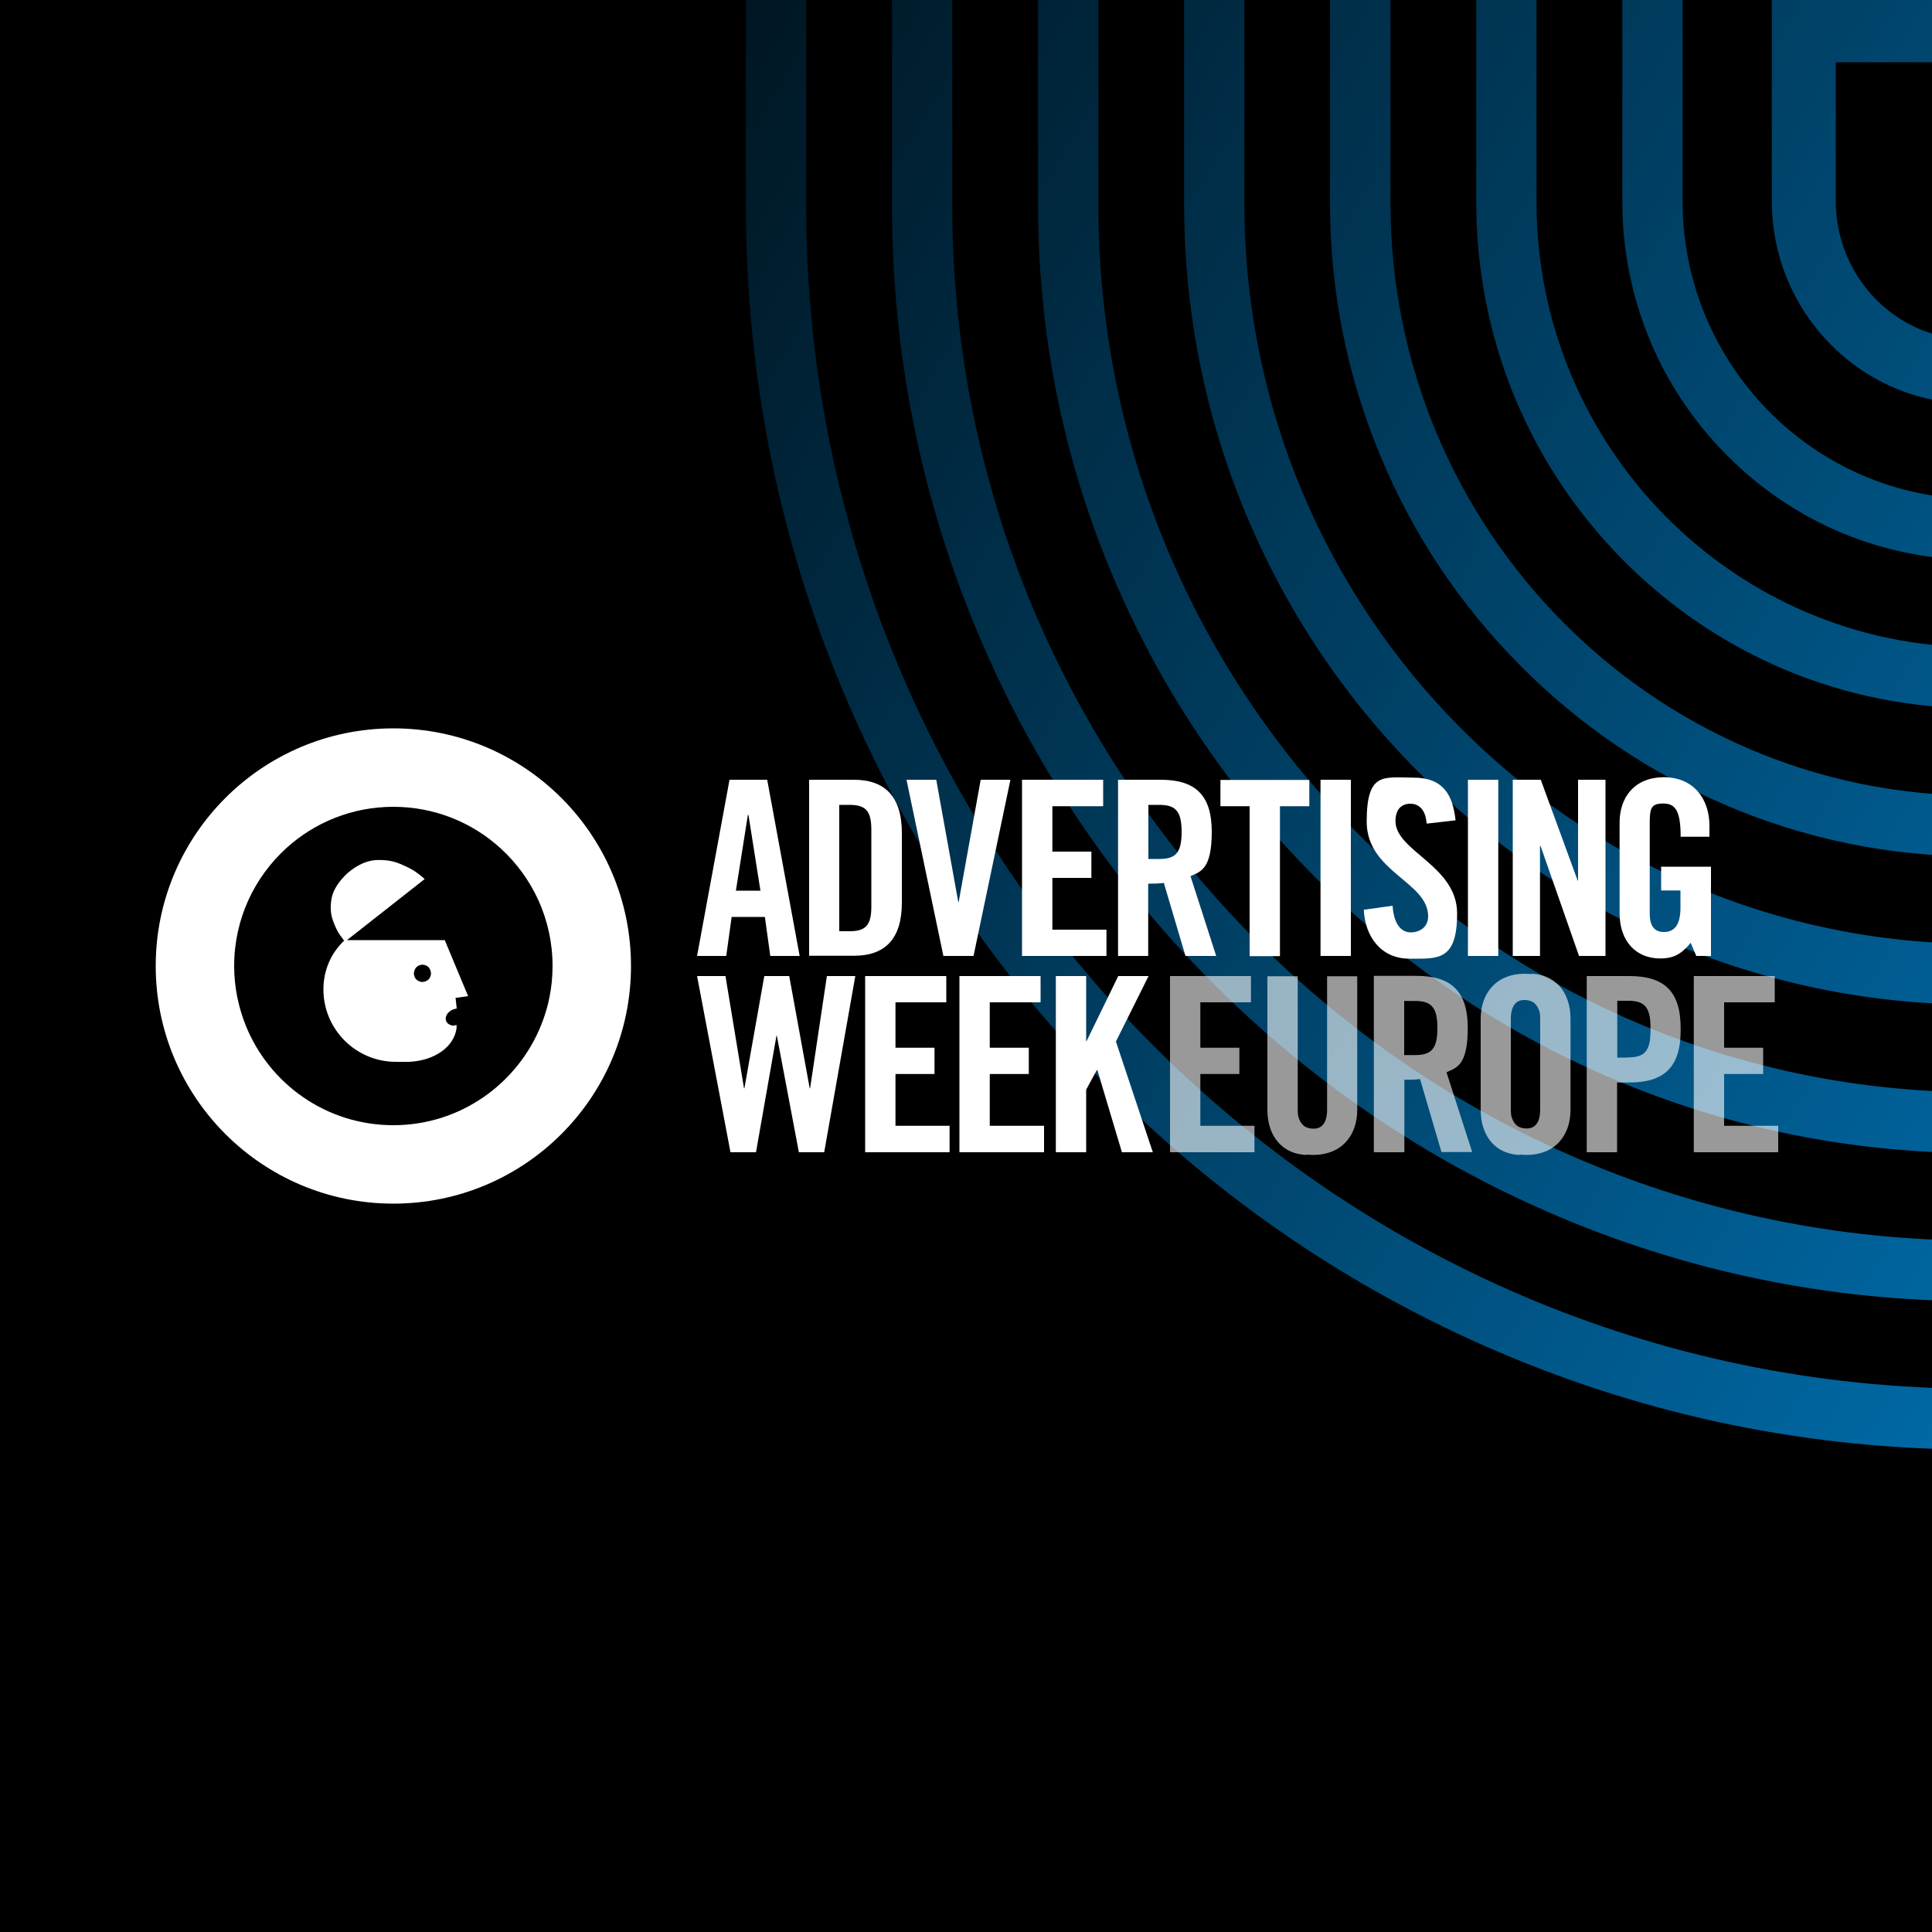 <?xml version="1.0" encoding="UTF-8"?>
<svg id="Layer_1" xmlns="http://www.w3.org/2000/svg" width="1000" height="1000" xmlns:xlink="http://www.w3.org/1999/xlink" xmlns:x="http://ns.adobe.com/Extensibility/1.0/" xmlns:i="http://ns.adobe.com/AdobeIllustrator/10.0/" xmlns:graph="http://ns.adobe.com/Graphs/1.0/" version="1.1" viewBox="0 0 1000 1000">
  <!-- Generator: Adobe Illustrator 29.3.1, SVG Export Plug-In . SVG Version: 2.1.0 Build 151)  -->
  <defs>
    <style>
      .st0 {
        fill: none;
      }

      .st1 {
        fill: url(#linear-gradient);
      }

      .st2 {
        opacity: .6;
      }

      .st2, .st3 {
        fill: #fff;
      }

      .st4 {
        clip-path: url(#clippath);
      }
    </style>
    <clipPath id="clippath">
      <rect class="st0" width="1000" height="1000"/>
    </clipPath>
    <linearGradient id="linear-gradient" x1="352.9" y1="430.4" x2="1901.2" y2="-489.4" gradientTransform="translate(0 1) scale(1 -1)" gradientUnits="userSpaceOnUse">
      <stop offset="0" stop-color="#000"/>
      <stop offset="1" stop-color="#00a2ff"/>
    </linearGradient>
  </defs>
  <rect width="1000" height="1000"/>
  <rect class="st0" x="48" width="952" height="924"/>
  <g class="st4">
    <path class="st1" d="M870.9-50.2V104c0,85.1,68.6,154.3,152.9,154.3h0c84.3,0,152.9-69.2,152.9-154.3V-50.2h-305.8ZM1023.7,289.8c-49.2,0-95.4-19.3-130.1-54.4-34.8-35.1-53.9-81.7-53.9-131.3V-81.7h368.1V104c0,49.6-19.1,96.3-53.9,131.3-34.8,35.2-81,54.5-130.2,54.5M795.3-126V104.5c0,127.1,102.5,230.5,228.4,230.5h0c126,0,228.4-103.4,228.4-230.5V-126h-456.8ZM1023.7,366.6c-69.4,0-134.6-27.3-183.6-76.7-49-49.5-76-115.3-76-185.3V-157.4h519.3V104.6c0,70-27,135.8-76,185.3-49.1,49.4-114.3,76.7-183.7,76.7M719.7-201.8V105c0,169.2,136.4,306.8,304,306.8h0c167.7,0,304-137.6,304-306.8V-201.8h-608,0ZM1023.7,443.3c-45.3,0-89.2-8.9-130.5-26.6-39.9-17-75.8-41.4-106.6-72.5s-55-67.2-71.8-107.5c-17.5-41.7-26.4-86-26.4-131.7V-233.3h670.6V105c0,45.7-8.9,90-26.4,131.7-16.9,40.3-41.1,76.5-71.8,107.5-30.8,31.1-66.6,55.5-106.6,72.5-41.3,17.7-85.2,26.6-130.5,26.6M644.1-277.7V105.4c0,211.3,170.3,383.1,379.6,383.1h0c209.3,0,379.6-171.9,379.6-383.1v-383.1h-759.2,0ZM1023.7,520c-55.5,0-109.3-11-159.9-32.6-48.9-20.9-92.9-50.8-130.6-88.8-37.7-38.1-67.3-82.4-88-131.8-21.4-51.1-32.3-105.4-32.3-161.4v-414.6h821.7V105.4c0,56-10.9,110.3-32.3,161.4-20.7,49.4-50.3,93.7-88,131.8s-81.7,68-130.6,88.8c-50.7,21.7-104.5,32.6-160,32.6M568.5-353.5V105.9c0,253.3,204.2,459.4,455.2,459.4h0c251,0,455.2-206.1,455.2-459.4v-459.4h-910.4ZM1023.7,596.8c-65.7,0-129.4-13-189.4-38.6-57.9-24.7-109.9-60.1-154.6-105.2-44.7-45.1-79.7-97.6-104.2-156-25.4-60.5-38.2-124.8-38.2-191.1v-490.9h972.9V105.9c0,66.3-12.9,130.6-38.2,191.1-24.5,58.5-59.6,111-104.2,156-44.7,45.1-96.7,80.5-154.6,105.2-60.1,25.6-123.8,38.6-189.5,38.6M492.9-429.3V106.4c0,295.4,238.1,535.7,530.8,535.7h0c292.7,0,530.8-240.3,530.8-535.7V-429.3H492.9ZM1023.7,673.5c-75.9,0-149.5-15-218.8-44.6-66.9-28.6-127-69.5-178.6-121.5-51.6-52.1-92.1-112.7-120.4-180.3-29.3-69.9-44.2-144.2-44.2-220.8V-460.9h1124.1V106.3c0,76.6-14.9,150.8-44.2,220.8-28.3,67.5-68.8,128.2-120.4,180.3s-111.7,93-178.6,121.5c-69.4,29.6-143,44.6-218.9,44.6M417.3-505.2V106.8c0,337.4,272,612,606.4,612h0c334.4,0,606.4-274.5,606.4-612V-505.2H417.3ZM1023.7,750.3c-86.1,0-169.6-17-248.2-50.6-75.9-32.4-144.1-78.8-202.7-137.9-58.6-59.1-104.5-127.9-136.6-204.5-33.3-79.3-50.1-163.6-50.1-250.5v-643.5h1275.3V106.8c0,86.9-16.9,171.1-50.1,250.5-32.1,76.6-78.1,145.4-136.6,204.5-58.6,59.1-126.7,105.5-202.7,137.9-78.7,33.6-162.2,50.6-248.3,50.6M1020.5,208.9c-57,0-103.4-47-103.4-104.8V-.7h206.8v104.8c0,57.8-46.4,104.8-103.4,104.8h0ZM1090.8,104.1V32.2h-140.6v71.8c0,39.6,31.5,71.8,70.3,71.8s70.3-32.1,70.3-71.7Z"/>
  </g>
  <g>
    <path class="st3" d="M203.6,377c-67.9,0-123,55.1-123,123s55.1,123,123,123,123-55,123-123-55.1-123-123-123ZM286,500c0,10.9-2.1,21.3-6,30.8-12.2,30.2-41.8,51.6-76.4,51.6s-64.2-21.3-76.4-51.6c-3.8-9.5-6-19.9-6-30.8h0c0-24.2,10.4-45.9,27-61,14.6-13.3,34.1-21.4,55.4-21.4s40.8,8.1,55.4,21.4c16.6,15.1,27,36.8,27,61h0Z"/>
    <path class="st3" d="M235.2,530.9c-2.3,0-4-1.2-4.4-2.8-.1-.5-.2-1.1,0-1.7.4-1.7,1.8-3.1,3.7-3.9.6-.2,1.2-.4,1.9-.5h0l-.6-5.5,6.5-.9-12.1-29h-50.6l40.2-31.6c0-.1-1.2-1.1-3.5-2.9-2.3-1.8-5.4-3.4-9.3-5-3.8-1.6-8.1-2.2-12.8-1.9-4.7.4-9.5,2.6-14.3,6.7-4.6,4.3-7.3,8.6-8.2,12.7-.8,4.2-.7,8,.5,11.5,1.2,3.4,2.5,6.2,4,8.2.9,1.2,1.6,2.1,1.9,2.6,0,0-.2.2-.3.3-6.4,6.2-10.4,14.9-10.4,24.9,0,20.7,16.8,37.5,37.5,37.5h0c1.5,0,3.1.1,4.9,0,.7,0,1.4,0,2.1,0,13.5-.7,23.1-8,24.4-17.3,0-.1,0-.2,0-.3,0-.5,0-.9.1-1.4-.4,0-.9.1-1.3.1M218.6,508.3c-2.7-.3-4.2-1.8-4.4-4.5.3-2.7,1.7-4.2,4.4-4.5,2.8.2,4.2,1.7,4.5,4.5-.2,2.7-1.7,4.2-4.5,4.5"/>
    <path class="st3" d="M376,494.8h-15.2l16.8-91.2h19.5l16.8,91.2h-15.2l-2.8-20.2h-17.2l-2.8,20.2ZM381,461h12.6l-6.2-39.2h-.3l-6.2,39.2Z"/>
    <path class="st3" d="M418.8,403.6h23.2c16.2,0,24.8,8.9,24.8,27.5v36.1c0,18.7-8.6,27.5-24.8,27.5h-23.2v-91.2ZM434.4,482h5.4c8.3,0,11.2-3.2,11.2-12.7v-39.9c0-9.6-2.9-12.8-11.2-12.8h-5.4v65.4Z"/>
    <polygon class="st3" points="507.6 403.6 523 403.6 503.9 494.8 488.3 494.8 469.2 403.6 484.6 403.6 496 466.9 496.2 466.9 507.6 403.6"/>
    <polygon class="st3" points="529 494.8 529 403.6 571 403.6 571 417.3 544.7 417.3 544.7 440.8 564.9 440.8 564.9 454.4 544.7 454.4 544.7 481.2 572.7 481.2 572.7 494.8 529 494.8"/>
    <path class="st3" d="M594.4,494.8h-15.7v-91.2h22c17.6,0,26.5,7.5,26.5,26.9s-5.7,20.6-11,23l13.3,41.3h-15.9l-11.2-37.8c-2,.3-5.3.4-8.1.4v37.4ZM594.4,444.6h5.6c8.5,0,11.6-3.1,11.6-14s-3.2-14-11.6-14h-5.6v28.1Z"/>
    <path class="st3" d="M683.5,403.6h15.7v91.2h-15.7v-91.2ZM646.8,417.3h-15.1v-13.6h46v13.6h-15.2v77.6h-15.7v-77.6Z"/>
    <path class="st3" d="M759.8,403.6h15.7v91.2h-15.7v-91.2ZM738.4,426.1c-.6-7.9-4.8-10.1-8.3-10.1-5.1,0-7.8,3.3-7.8,9,0,15.6,31.9,23,31.9,47.8s-10.1,23.4-24.8,23.4-22.9-11.6-23.5-25.3l14.9-2.1c.6,9.2,4.3,13.8,9.3,13.8s9.1-2.9,9.1-8.3c0-18-31.8-22.9-31.8-49s8.8-22.8,24.3-22.8,20.3,9.2,21.7,22.1l-14.9,1.7Z"/>
    <polygon class="st3" points="783 494.8 783 403.6 797.5 403.6 816.6 455.8 816.8 455.8 816.8 403.6 831 403.6 831 494.8 817.3 494.8 797.4 437.9 797.1 437.9 797.1 494.8 783 494.8"/>
    <path class="st3" d="M860,448.6h25.6v46.2h-7.6l-2.9-6.8c-4.7,5.6-8.5,8.1-15.8,8.1-12.4,0-21-8.8-21-23.4v-47c0-12.9,7.6-23.4,23-23.4s23.5,11.4,23.5,25v5.8h-14.9c0-13.6-2.8-17.2-9-17.2s-7,2.3-7,10v46.9c0,5.8,1.9,9.6,7.3,9.6s8.6-3.5,8.6-12.6v-8.9h-10v-12.4Z"/>
    <polygon class="st3" points="395.6 505.2 408.5 505.2 419.1 563.3 419.3 563.3 428 505.2 442.7 505.2 426.6 596.4 413.5 596.4 402.1 536.1 401.9 536.1 391.3 596.4 378.1 596.4 360.8 505.2 375.5 505.2 385.1 563.3 385.3 563.3 395.6 505.2"/>
    <polygon class="st3" points="447.8 596.4 447.8 505.2 489.8 505.2 489.8 518.8 463.5 518.8 463.5 542.3 483.7 542.3 483.7 555.9 463.5 555.9 463.5 582.7 491.5 582.7 491.5 596.4 447.8 596.4"/>
    <polygon class="st3" points="496.6 596.4 496.6 505.2 538.6 505.2 538.6 518.8 512.3 518.8 512.3 542.3 532.5 542.3 532.5 555.9 512.3 555.9 512.3 582.7 540.4 582.7 540.4 596.4 496.6 596.4"/>
    <polygon class="st2" points="605.6 596.4 605.6 505.2 647.5 505.2 647.5 518.8 621.3 518.8 621.3 542.3 641.5 542.3 641.5 555.9 621.3 555.9 621.3 582.7 649.3 582.7 649.3 596.4 605.6 596.4"/>
    <polygon class="st2" points="876.7 596.4 876.7 505.2 918.6 505.2 918.6 518.8 892.4 518.8 892.4 542.3 912.6 542.3 912.6 555.9 892.4 555.9 892.4 582.7 920.4 582.7 920.4 596.4 876.7 596.4"/>
    <polygon class="st3" points="546.5 596.4 546.5 505.2 562.2 505.2 562.2 538.9 562.4 538.9 578.8 505.2 594.5 505.2 577.6 539.1 596.7 596.4 580.7 596.4 568 553.9 567.7 553.9 562.2 564 562.2 596.4 546.5 596.4"/>
    <path class="st2" d="M726.8,596.4h-15.7v-91.3h22c17.6,0,26.6,7.5,26.6,26.9s-5.7,20.6-11,23l13.3,41.3h-15.9l-11.1-37.8c-2,.3-5.3.4-8.1.4v37.4ZM726.8,546.1h5.6c8.5,0,11.6-3.2,11.6-14s-3.2-14-11.6-14h-5.6v28.1Z"/>
    <path class="st2" d="M869.9,532.9c0-.3,0-.5,0-.8,0-19.5-9-26.9-26.6-26.9h-22v27.3h0v27.8h0v36.1h15.7v-36.1h6.3c17.6,0,26.6-7.5,26.6-26.9s0-.3,0-.5h0ZM842.6,547.4h-5.5v-1.3h0v-28.1h5.6c8.5,0,11.6,3.2,11.6,14s0,.3,0,.5h0c0,.3,0,.5,0,.8,0,10.9-3.2,14-11.6,14Z"/>
    <path class="st2" d="M792.5,504v.2c-1-.1-2-.2-3.1-.2-15.4,0-23,10.5-23,23.4v47c0,14.3,8.3,23.1,20.4,23.4v-.2c1,.1,2,.2,3.1.2,15.4,0,23-10.5,23-23.4v-47c0-14.3-8.3-23.1-20.4-23.4ZM797.2,574.1c0,7.7-3.2,10-7,10s-6.7-1.6-8-6.7c-.1-.9-.2-1.9-.2-2.9v-46.9c0-7.7,3.2-10,7-10s6.7,1.6,8,6.7c.1.9.2,1.9.2,2.9v46.9Z"/>
    <path class="st2" d="M686.9,505.3v68.9c0,7.7-3.2,10-7,10s-6.7-1.6-8-6.7c-.1-.9-.2-1.9-.2-2.9v-69.3h-15.7v69.1c0,14.3,8.3,23.1,20.4,23.4v-.2c1,.1,2,.2,3.1.2,15.4,0,23-10.5,23-23.4v-69.1h-15.7Z"/>
  </g>
</svg>
